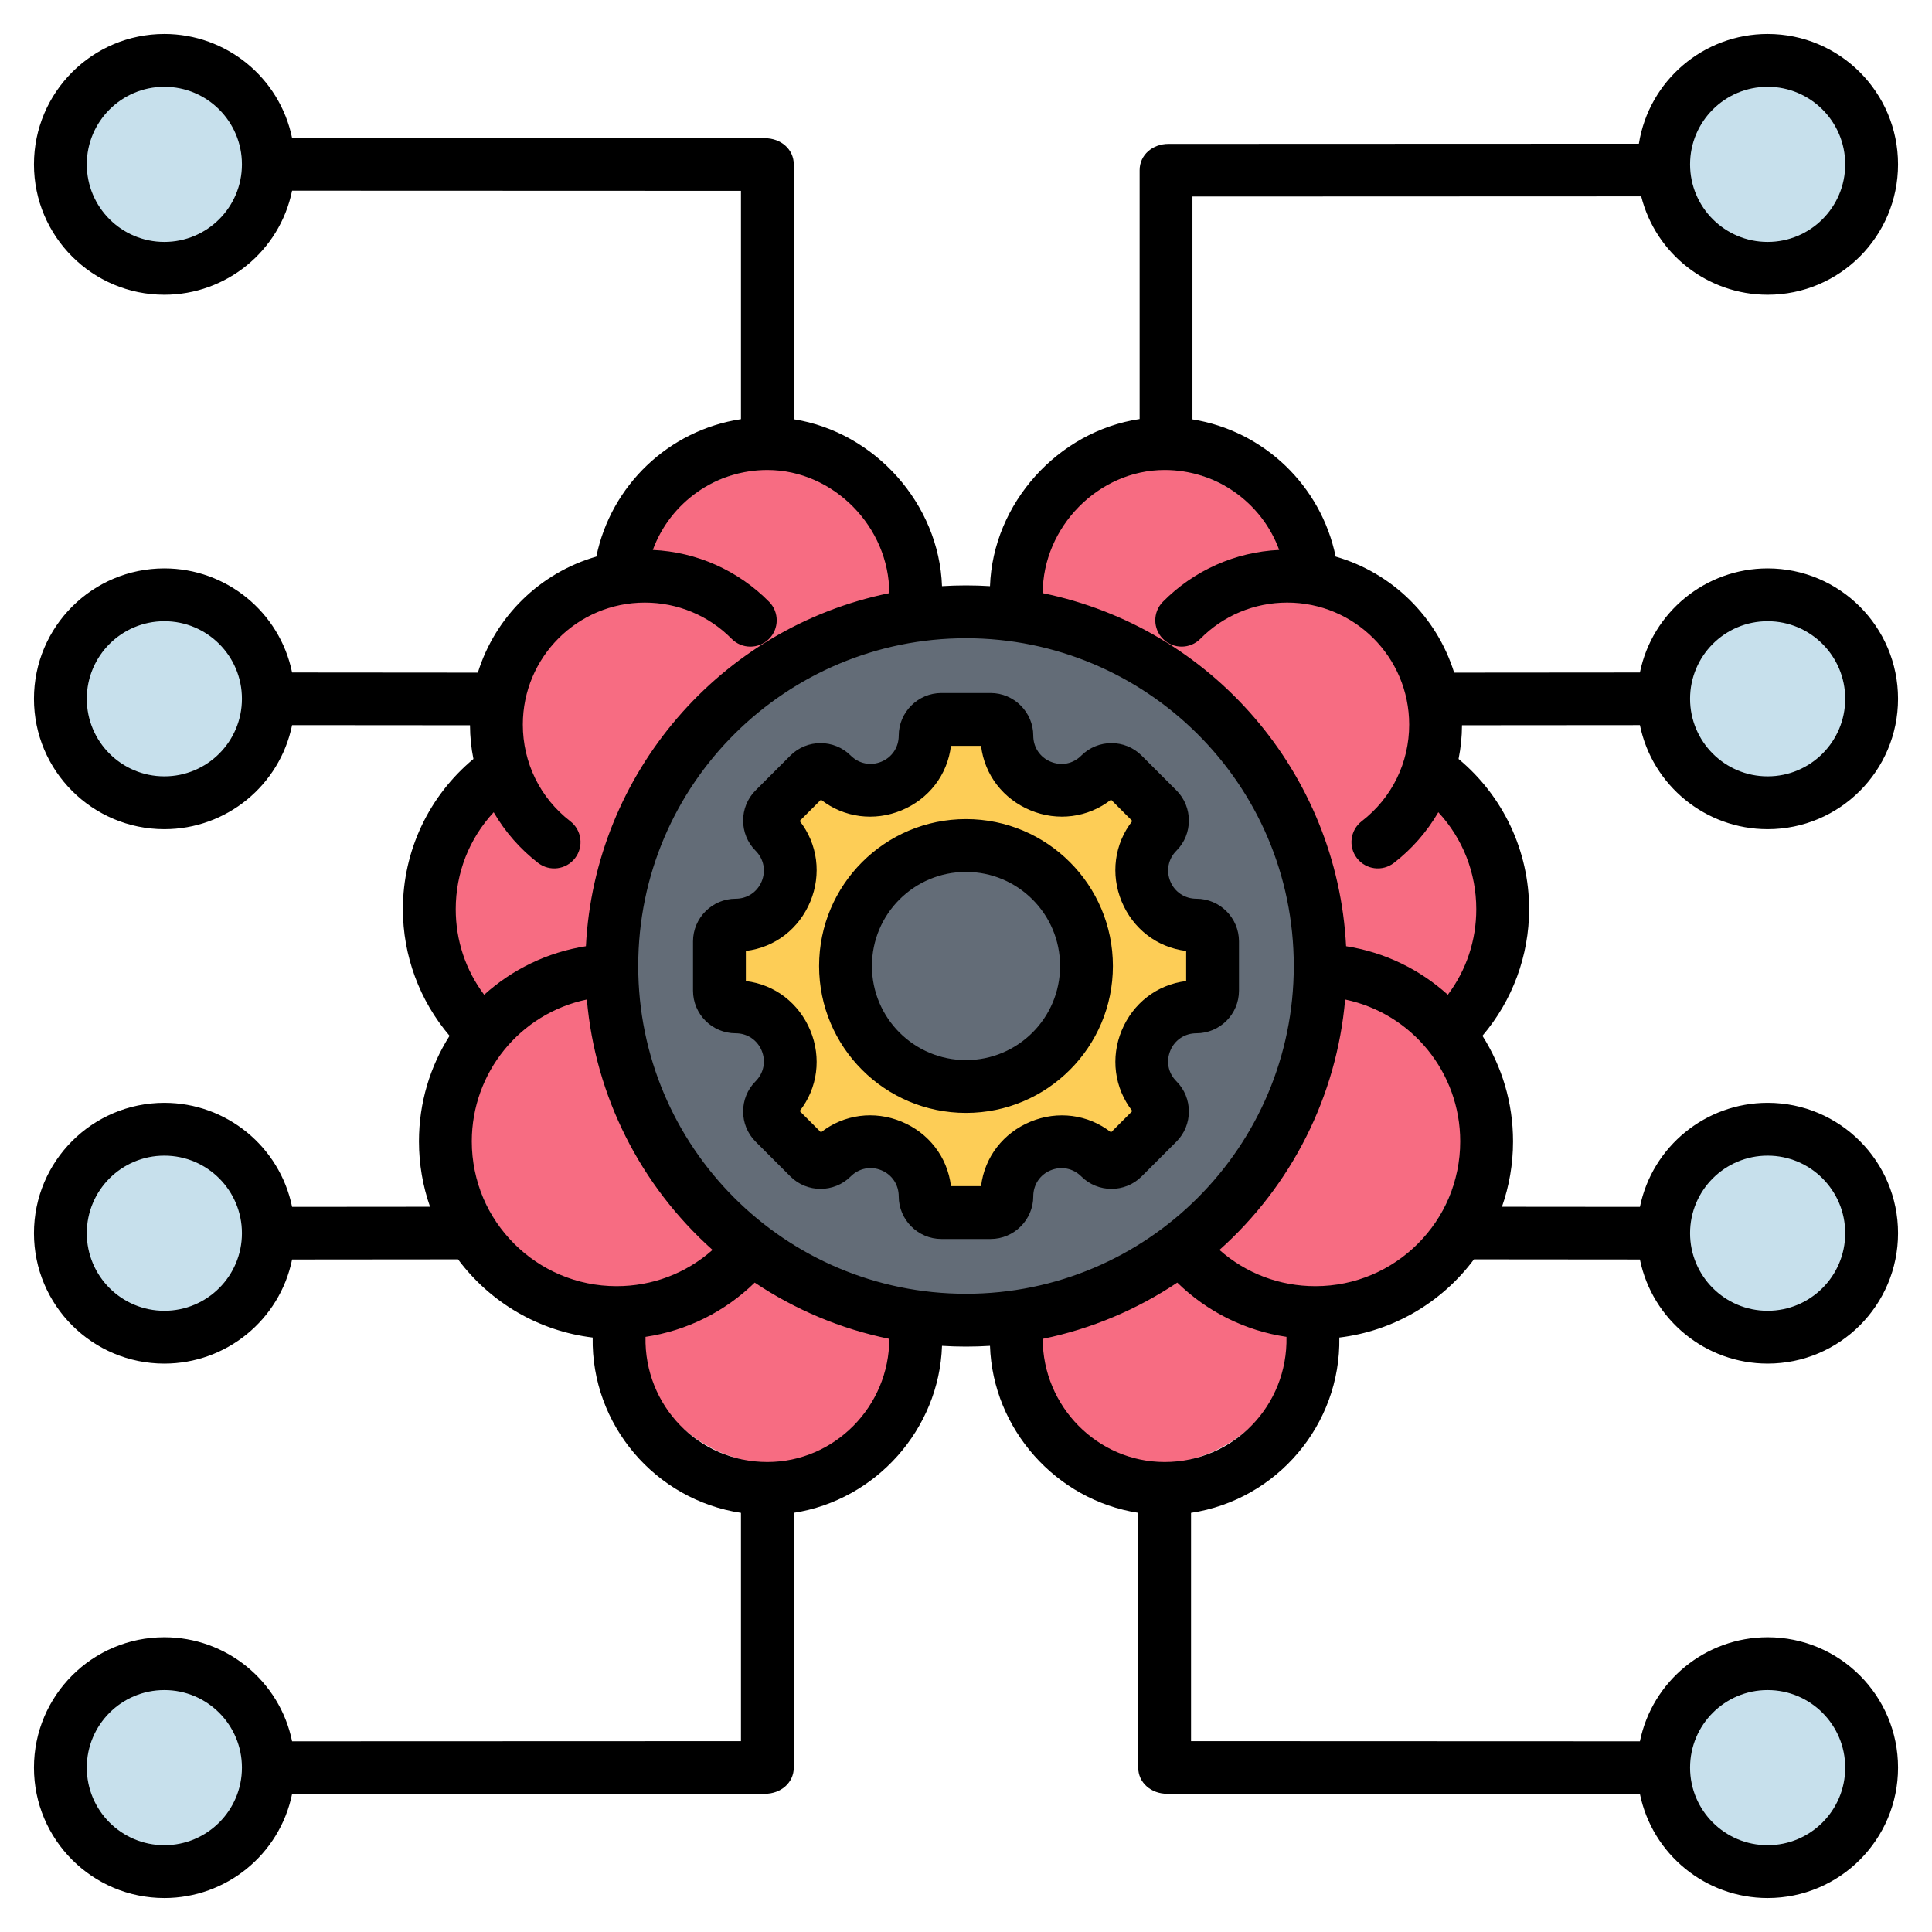<?xml version="1.0" encoding="UTF-8"?>
<svg xmlns="http://www.w3.org/2000/svg" width="252" height="252" viewBox="0 0 252 252" fill="none">
  <path fill-rule="evenodd" clip-rule="evenodd" d="M34.563 94.583H34.561C33.039 100.409 27.741 104.709 21.438 104.709C13.948 104.709 7.875 98.636 7.875 91.146C7.875 83.655 13.947 77.583 21.438 77.583C27.744 77.583 33.044 81.887 34.563 87.717L34.563 94.583ZM230.562 7.875C224.256 7.875 218.956 12.179 217.437 18.009V24.873H217.439C218.959 30.7 224.258 35.001 230.562 35.001C238.053 35.001 244.125 28.928 244.125 21.438C244.125 13.948 238.052 7.875 230.562 7.875ZM21.438 7.875C27.744 7.875 33.044 12.179 34.563 18.009V24.873H34.561C33.041 30.7 27.742 35.001 21.438 35.001C13.948 35.001 7.875 28.928 7.875 21.438C7.875 13.947 13.948 7.875 21.438 7.875ZM21.438 147.291C27.74 147.291 33.039 151.59 34.56 157.416H34.563V164.283C33.044 170.113 27.744 174.417 21.438 174.417C13.948 174.417 7.875 168.344 7.875 160.854C7.875 153.363 13.948 147.291 21.438 147.291ZM21.438 216.999C27.742 216.999 33.041 221.3 34.561 227.127H34.563V233.991C33.044 239.821 27.744 244.125 21.438 244.125C13.948 244.125 7.875 238.052 7.875 230.562C7.875 223.072 13.948 216.999 21.438 216.999ZM230.562 147.291C224.259 147.291 218.962 151.59 217.44 157.416H217.437V164.283C218.956 170.113 224.256 174.417 230.562 174.417C238.053 174.417 244.125 168.345 244.125 160.854C244.125 153.363 238.052 147.291 230.562 147.291ZM230.562 77.583C224.256 77.583 218.956 81.887 217.437 87.717V94.583H217.44C218.961 100.409 224.26 104.709 230.562 104.709C238.053 104.709 244.125 98.636 244.125 91.146C244.125 83.655 238.052 77.583 230.562 77.583ZM230.562 216.999C224.258 216.999 218.96 221.3 217.439 227.127H217.437V233.991C218.956 239.821 224.256 244.125 230.562 244.125C238.052 244.125 244.125 238.052 244.125 230.562C244.125 223.072 238.052 216.999 230.562 216.999Z" fill="#C7E0EC"></path>
  <path fill-rule="evenodd" clip-rule="evenodd" d="M132.254 79.493V172.507C132.254 182.456 140.509 190.945 150.692 190.945C160.875 190.945 169.13 182.69 169.13 172.507C169.13 171.598 169.064 169.955 168.937 169.08C169.103 169.084 169.27 169.086 169.438 169.086C181.193 169.086 190.723 159.556 190.723 147.801C190.723 146.749 190.647 145.716 190.5 144.705C189.934 140.824 188.322 137.283 185.959 134.378C190.075 130.543 192.721 125.583 192.721 118.936C192.721 112.289 189.073 105.34 183.521 101.56C184.078 99.801 184.379 97.928 184.379 95.985C184.379 86.861 177.755 79.284 169.053 77.8C168.203 68.406 160.592 61.055 150.692 61.055C140.792 61.055 132.254 69.84 132.254 79.493Z" fill="#F76C82"></path>
  <path fill-rule="evenodd" clip-rule="evenodd" d="M119.745 79.493V172.507C119.745 182.456 111.49 190.945 101.306 190.945C91.123 190.945 82.868 182.69 82.868 172.507C82.868 171.598 82.934 169.955 83.061 169.08C82.894 169.084 82.728 169.086 82.56 169.086C70.805 169.086 61.275 159.556 61.275 147.801C61.275 146.749 61.351 145.716 61.498 144.705C62.064 140.824 63.676 137.283 66.039 134.378C61.923 130.543 59.277 125.583 59.277 118.936C59.277 112.289 62.925 105.34 68.477 101.56C67.92 99.801 67.619 97.928 67.619 95.985C67.619 86.861 74.243 79.284 82.945 77.8C83.795 68.406 91.406 61.055 101.306 61.055C111.206 61.055 119.745 69.84 119.745 79.493Z" fill="#F76C82"></path>
  <path d="M134.2 171.362C159.306 166.846 175.998 142.832 171.482 117.726C166.966 92.62 142.952 75.928 117.846 80.444C92.739 84.96 76.048 108.974 80.564 134.08C85.08 159.186 109.094 175.878 134.2 171.362Z" fill="#636C77"></path>
  <path fill-rule="evenodd" clip-rule="evenodd" d="M156.049 131.329C149.716 131.329 146.538 139.002 151.016 143.48C151.841 144.305 151.841 145.643 151.016 146.467L146.468 151.016C145.643 151.841 144.305 151.841 143.48 151.016C139.002 146.538 131.329 149.715 131.329 156.049C131.329 157.216 130.383 158.161 129.217 158.161H122.785C121.618 158.161 120.672 157.216 120.672 156.049C120.672 149.708 113.005 146.532 108.521 151.016C107.696 151.841 106.358 151.841 105.534 151.016L100.985 146.467C100.161 145.643 100.161 144.304 100.985 143.48C105.463 139.002 102.286 131.329 95.952 131.329C94.785 131.329 93.84 130.383 93.84 129.217V122.785C93.84 121.618 94.785 120.672 95.952 120.672C102.286 120.672 105.463 113 100.985 108.521C100.161 107.696 100.161 106.358 100.985 105.534L105.534 100.985C106.359 100.161 107.696 100.161 108.521 100.985C112.999 105.463 120.672 102.286 120.672 95.952C120.672 94.785 121.618 93.84 122.785 93.84H129.217C130.383 93.84 131.329 94.785 131.329 95.952C131.329 102.286 139.002 105.463 143.48 100.985C144.305 100.161 145.643 100.161 146.468 100.985L151.016 105.534C151.841 106.359 151.841 107.696 151.016 108.521C146.538 112.999 149.716 120.672 156.049 120.672C157.216 120.672 158.162 121.618 158.162 122.785V129.217C158.162 130.383 157.216 131.329 156.049 131.329ZM126.001 110.284C117.321 110.284 110.284 117.321 110.284 126.001C110.284 134.681 117.321 141.717 126.001 141.717C134.681 141.717 141.717 134.681 141.717 126.001C141.717 117.321 134.681 110.284 126.001 110.284Z" fill="#FDCD56"></path>
  <path fill-rule="evenodd" clip-rule="evenodd" d="M21.438 4.43C29.512 4.43 36.484 10.119 38.1 18.007L99.79 18.03C101.81 18.03 103.539 19.434 103.539 21.462V54.685C114.113 56.367 122.49 65.723 122.87 76.454C123.905 76.389 124.949 76.356 126 76.356C127.051 76.356 128.095 76.389 129.13 76.454C129.512 65.654 137.989 56.258 148.647 54.657V22.202C148.647 20.175 150.375 18.771 152.395 18.77L213.766 18.747C215.075 10.514 222.206 4.43 230.562 4.43C239.955 4.43 247.57 12.045 247.57 21.438C247.57 30.83 239.955 38.446 230.562 38.446C222.769 38.446 215.97 33.141 214.07 25.611L155.537 25.633V54.702C164.852 56.197 172.318 63.351 174.216 72.596C181.567 74.713 187.403 80.432 189.673 87.736L213.9 87.717C215.515 79.828 222.487 74.138 230.562 74.138C239.954 74.138 247.57 81.753 247.57 91.146C247.57 100.538 239.954 108.154 230.562 108.154C222.488 108.154 215.518 102.466 213.901 94.58L190.696 94.598C190.69 96.099 190.536 97.569 190.248 98.995C196.074 103.842 199.449 111 199.449 118.588C199.449 124.645 197.285 130.496 193.361 135.103C195.889 139.089 197.353 143.811 197.353 148.872C197.353 151.862 196.844 154.732 195.908 157.403L213.902 157.419C215.52 149.533 222.489 143.845 230.563 143.845C239.955 143.845 247.571 151.461 247.571 160.853C247.571 170.246 239.955 177.861 230.563 177.861C222.487 177.861 215.516 172.171 213.9 164.282L192.256 164.263C188.045 169.913 181.712 173.617 174.696 174.464C174.893 185.829 166.553 195.629 155.353 197.327V227.107L213.901 227.129C215.519 219.242 222.489 213.554 230.563 213.554C239.955 213.554 247.571 221.169 247.571 230.562C247.571 239.954 239.955 247.57 230.562 247.57C222.487 247.57 215.516 241.881 213.9 233.993L152.21 233.97C150.19 233.97 148.461 232.565 148.461 230.538V197.322C137.747 195.662 129.495 186.407 129.129 175.546C128.094 175.611 127.051 175.644 126 175.644C124.949 175.644 123.906 175.611 122.871 175.546C122.506 186.407 114.254 195.662 103.539 197.322V230.538C103.539 232.565 101.81 233.97 99.79 233.97L38.1 233.993C36.484 241.881 29.512 247.57 21.438 247.57C12.045 247.57 4.43 239.955 4.43 230.562C4.43 221.17 12.045 213.554 21.438 213.554C29.512 213.554 36.482 219.242 38.099 227.129L96.647 227.108V197.328C85.447 195.629 77.108 185.83 77.305 174.464C70.288 173.617 63.956 169.914 59.744 164.264L38.1 164.283C36.484 172.172 29.513 177.862 21.437 177.862C12.045 177.862 4.43 170.246 4.43 160.854C4.43 151.461 12.045 143.846 21.438 143.846C29.511 143.846 36.481 149.533 38.099 157.419L56.092 157.403C55.156 154.733 54.647 151.862 54.647 148.873C54.647 143.813 56.111 139.09 58.639 135.104C54.715 130.497 52.551 124.646 52.551 118.589C52.551 111.001 55.926 103.843 61.752 98.996C61.464 97.57 61.31 96.1 61.304 94.599L38.099 94.581C36.482 102.467 29.511 108.154 21.438 108.154C12.045 108.154 4.43 100.538 4.43 91.146C4.43 81.753 12.045 74.138 21.438 74.138C29.513 74.138 36.484 79.828 38.1 87.717L62.327 87.736C64.596 80.432 70.432 74.713 77.783 72.596C79.695 63.285 87.252 56.101 96.647 54.674V24.892L38.099 24.871C36.483 32.758 29.512 38.446 21.438 38.446C12.045 38.446 4.43 30.831 4.43 21.438C4.43 12.045 12.045 4.43 21.438 4.43ZM83.247 126C83.247 149.609 102.391 168.753 126 168.753C149.609 168.753 168.753 149.609 168.753 126C168.753 102.151 149.369 83.247 126 83.247C102.631 83.247 83.247 102.151 83.247 126ZM115.993 77.365C115.993 68.761 108.734 61.304 100.093 61.304C93.406 61.304 87.445 65.476 85.149 71.732C90.889 71.993 96.287 74.41 100.325 78.499C101.655 79.851 101.637 82.026 100.285 83.357C98.932 84.687 96.757 84.669 95.426 83.317C92.424 80.276 88.375 78.598 84.105 78.598C75.317 78.598 68.195 85.721 68.195 94.509C68.195 99.464 70.429 104.064 74.385 107.119C75.886 108.279 76.164 110.436 75.004 111.937C73.845 113.438 71.688 113.715 70.186 112.556C67.858 110.758 65.885 108.513 64.393 105.945C61.191 109.397 59.443 113.871 59.443 118.589C59.443 122.646 60.719 126.513 63.154 129.75C66.785 126.47 71.359 124.209 76.423 123.419C77.579 100.865 93.917 81.884 115.993 77.365ZM76.547 130.371C67.807 132.194 61.538 139.927 61.538 148.873C61.538 159.305 69.993 167.761 80.425 167.761C85.073 167.761 89.46 166.112 92.94 163.033C83.515 154.611 77.647 142.979 76.547 130.371ZM98.441 167.296C94.561 171.094 89.565 173.577 84.197 174.374C84.011 183.342 91.108 190.696 100.093 190.696C108.888 190.696 115.993 183.396 115.993 174.635C109.611 173.328 103.675 170.796 98.441 167.296ZM136.007 77.365C158.083 81.884 174.421 100.864 175.578 123.418C180.642 124.208 185.216 126.47 188.846 129.749C191.281 126.512 192.558 122.645 192.558 118.588C192.558 113.871 190.81 109.396 187.607 105.944C186.115 108.512 184.142 110.757 181.814 112.555C180.313 113.715 178.156 113.438 176.996 111.936C175.836 110.435 176.114 108.278 177.615 107.118C181.571 104.063 183.806 99.463 183.806 94.508C183.806 85.72 176.683 78.597 167.896 78.597C163.626 78.597 159.577 80.275 156.574 83.316C155.244 84.668 153.068 84.686 151.716 83.356C150.363 82.025 150.345 79.85 151.675 78.498C155.713 74.409 161.111 71.992 166.852 71.731C164.555 65.475 158.594 61.303 151.907 61.303C143.266 61.304 136.007 68.761 136.007 77.365ZM175.454 130.371C174.354 142.973 168.484 154.618 159.06 163.034C162.54 166.112 166.928 167.761 171.575 167.761C182.007 167.761 190.463 159.305 190.463 148.873C190.463 139.927 184.193 132.194 175.454 130.371ZM153.559 167.296C148.325 170.796 142.389 173.328 136.007 174.635C136.007 183.396 143.111 190.696 151.907 190.696C160.892 190.696 167.988 183.342 167.802 174.374C162.435 173.577 157.44 171.094 153.559 167.296ZM156.049 134.774C159.117 134.774 161.606 132.285 161.606 129.216V122.785C161.606 119.727 159.112 117.227 156.049 117.227C154.54 117.227 153.229 116.36 152.654 114.971C152.075 113.572 152.375 112.034 153.452 110.957C155.61 108.799 155.61 105.256 153.452 103.098L148.903 98.549C146.744 96.39 143.203 96.39 141.044 98.549C139.947 99.647 138.432 99.927 137.03 99.347C135.641 98.772 134.774 97.461 134.774 95.952C134.774 92.9 132.268 90.395 129.216 90.395H122.785C119.733 90.395 117.227 92.901 117.227 95.952C117.227 97.461 116.36 98.772 114.971 99.347C113.572 99.926 112.034 99.626 110.957 98.549C108.798 96.39 105.257 96.39 103.098 98.549L98.549 103.098C96.39 105.257 96.39 108.798 98.549 110.957C99.626 112.034 99.925 113.572 99.347 114.971C98.771 116.36 97.46 117.227 95.952 117.227C92.9 117.227 90.394 119.733 90.394 122.785V129.216C90.394 132.285 92.883 134.774 95.952 134.774C97.46 134.774 98.771 135.641 99.347 137.03C99.925 138.429 99.626 139.967 98.549 141.044C96.39 143.203 96.39 146.744 98.549 148.903L103.098 153.452C105.256 155.61 108.799 155.61 110.957 153.452C112.035 152.374 113.573 152.069 114.973 152.649C116.363 153.225 117.227 154.539 117.227 156.049C117.227 159.098 119.735 161.606 122.785 161.606H129.216C132.266 161.606 134.774 159.098 134.774 156.049C134.774 154.54 135.641 153.229 137.03 152.654C138.429 152.075 139.967 152.375 141.044 153.452C143.202 155.61 146.745 155.61 148.903 153.452L153.452 148.903C155.61 146.745 155.61 143.202 153.452 141.044C152.355 139.947 152.074 138.432 152.654 137.03C153.229 135.641 154.54 134.774 156.049 134.774ZM154.716 127.963V124.038C150.889 123.577 147.765 121.113 146.302 117.582C144.848 114.072 145.332 110.093 147.694 107.084L144.917 104.307C141.897 106.671 137.915 107.148 134.419 105.699C130.888 104.236 128.424 101.112 127.963 97.285H124.038C123.577 101.112 121.113 104.236 117.582 105.699C114.072 107.153 110.092 106.669 107.084 104.307L104.307 107.084C106.67 110.093 107.153 114.072 105.699 117.582C104.237 121.113 101.112 123.577 97.285 124.038V127.963C101.112 128.424 104.236 130.888 105.699 134.419C107.153 137.929 106.67 141.908 104.307 144.917L107.084 147.694C110.093 145.33 114.072 144.842 117.584 146.297C121.117 147.76 123.578 150.888 124.039 154.716H127.963C128.425 150.889 130.888 147.765 134.42 146.302C137.93 144.848 141.909 145.332 144.918 147.694L147.695 144.917C145.331 141.897 144.854 137.915 146.303 134.419C147.764 130.888 150.889 128.424 154.716 127.963ZM126 106.838C115.418 106.838 106.838 115.418 106.838 126C106.838 136.582 115.418 145.162 126 145.162C136.582 145.162 145.162 136.582 145.162 126C145.162 115.418 136.582 106.838 126 106.838ZM126 113.729C119.222 113.729 113.729 119.223 113.729 126C113.729 132.778 119.222 138.272 126 138.272C132.778 138.272 138.271 132.778 138.271 126C138.271 119.223 132.778 113.729 126 113.729ZM230.562 11.32C224.973 11.32 220.444 15.849 220.444 21.438C220.444 27.027 224.973 31.556 230.562 31.556C236.151 31.556 240.68 27.027 240.68 21.438C240.68 15.849 236.151 11.32 230.562 11.32ZM230.562 150.736C224.973 150.736 220.444 155.265 220.444 160.854C220.444 166.443 224.973 170.972 230.562 170.972C236.151 170.972 240.68 166.443 240.68 160.854C240.68 155.265 236.151 150.736 230.562 150.736ZM230.562 81.028C224.973 81.028 220.444 85.557 220.444 91.146C220.444 96.735 224.973 101.264 230.562 101.264C236.151 101.264 240.68 96.735 240.68 91.146C240.68 85.557 236.151 81.028 230.562 81.028ZM230.562 220.444C224.973 220.444 220.444 224.973 220.444 230.562C220.444 236.151 224.973 240.68 230.562 240.68C236.151 240.68 240.68 236.151 240.68 230.562C240.68 224.973 236.151 220.444 230.562 220.444ZM21.438 11.32C15.849 11.32 11.32 15.849 11.32 21.438C11.32 27.026 15.849 31.556 21.438 31.556C27.027 31.556 31.556 27.026 31.556 21.438C31.556 15.849 27.026 11.32 21.438 11.32ZM21.438 150.736C15.849 150.736 11.32 155.265 11.32 160.854C11.32 166.443 15.849 170.972 21.438 170.972C27.026 170.972 31.556 166.443 31.556 160.854C31.556 155.265 27.026 150.736 21.438 150.736ZM21.438 81.028C15.849 81.028 11.32 85.557 11.32 91.146C11.32 96.735 15.849 101.264 21.438 101.264C27.026 101.264 31.556 96.735 31.556 91.146C31.556 85.557 27.026 81.028 21.438 81.028ZM21.438 220.444C15.849 220.444 11.32 224.973 11.32 230.562C11.32 236.151 15.849 240.68 21.438 240.68C27.026 240.68 31.556 236.151 31.556 230.562C31.556 224.973 27.026 220.444 21.438 220.444Z" fill="black"></path>
</svg>
